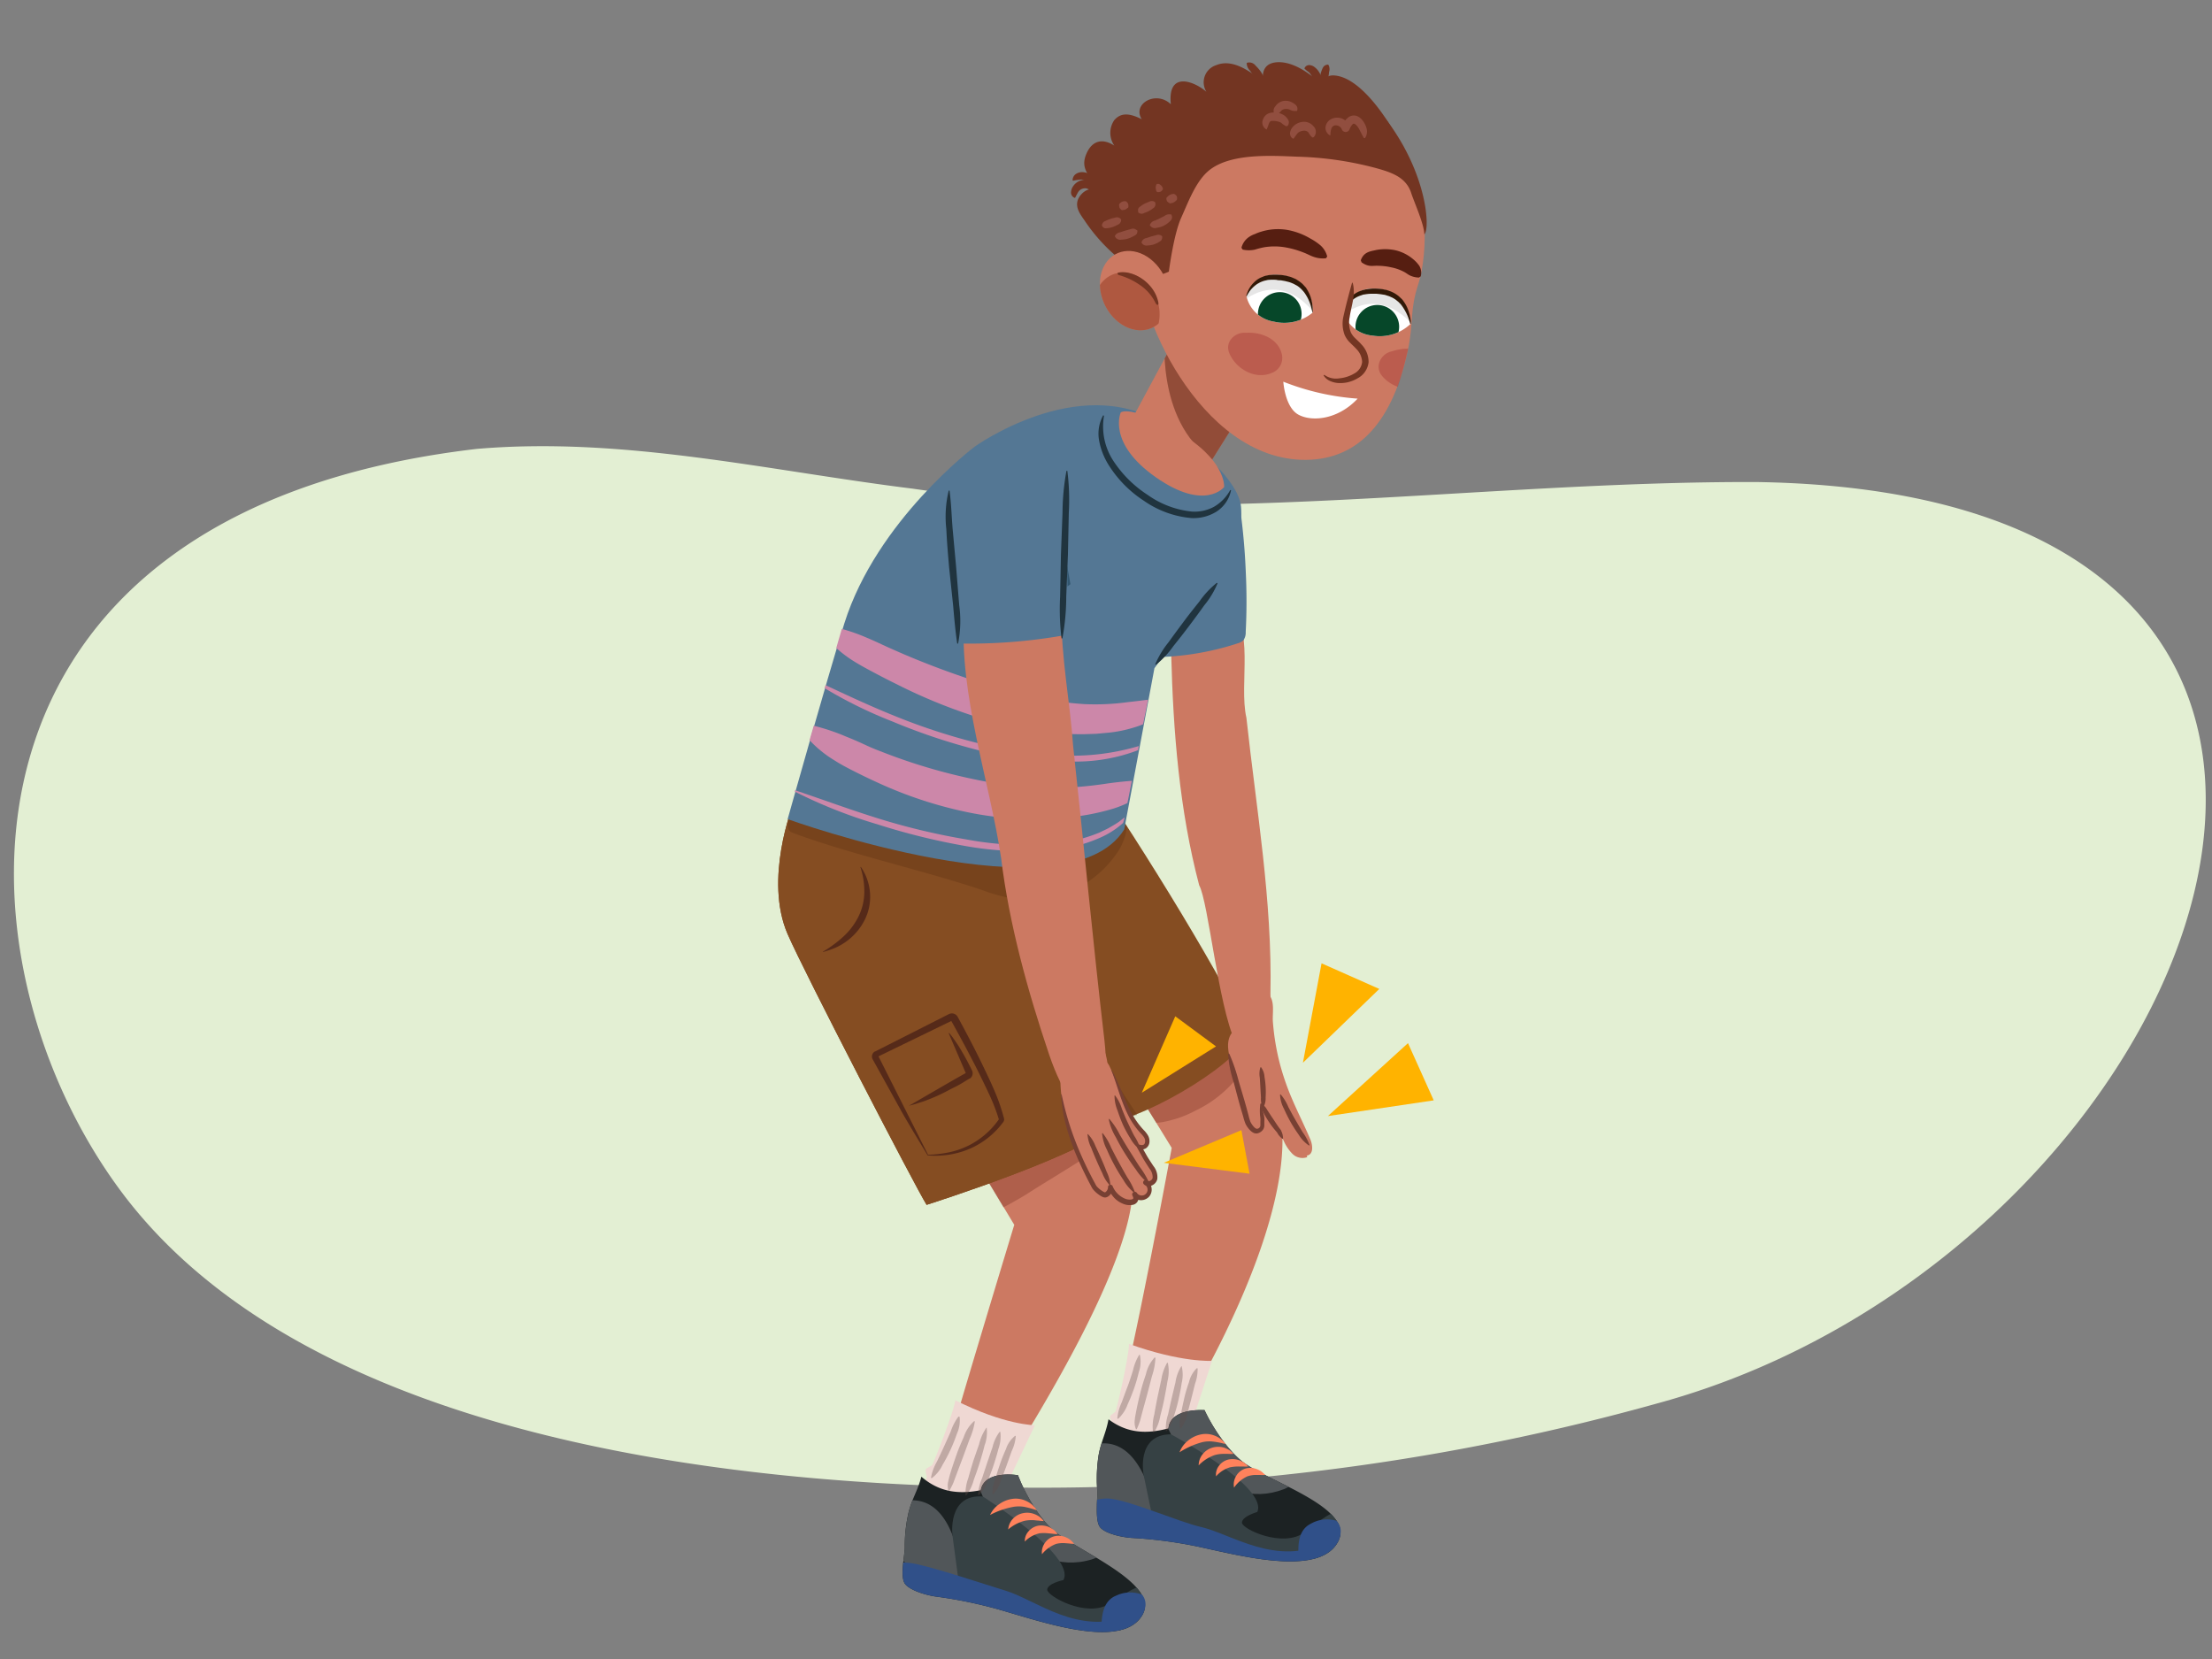 <svg xmlns="http://www.w3.org/2000/svg" xmlns:xlink="http://www.w3.org/1999/xlink" width="380" height="285" viewBox="0 0 380 285"><rect x="0" y="0" width="380" height="285" fill="#808080" stroke="none"/><defs><clipPath id="a"><path d="M200.73,245.38c-3.77,1-7.07.86-10.3-1.56-.44,2.43-1.34,3.93-1.73,6.33a26.33,26.33,0,0,0-.2,6c.08,1.29-.47,5.21.55,6.3s3.88,1.66,5.36,1.75a76.36,76.36,0,0,1,11.13,1.44c7.07,1.5,19.83,5,23.8,0,4.86-6.07-10.5-10.68-15.56-14.29-2.3-1.64-5.13-5.41-6.86-9.11C206.92,242.28,201.11,241.74,200.73,245.38Z" fill="#1c2223"/></clipPath><clipPath id="b"><path d="M168.49,256c-3.86.75-7.15.33-10.21-2.32-.61,2.39-1.63,3.8-2.2,6.16a25.41,25.41,0,0,0-.65,6c0,1.28-.87,5.13.07,6.29s3.77,1.94,5.24,2.14a77.37,77.37,0,0,1,11,2.27c7,2,19.5,6.42,23.83,1.81,5.33-5.66-9.7-11.4-14.5-15.36-2.19-1.8-4.74-5.76-6.19-9.56C174.91,253.43,169.14,252.45,168.49,256Z" fill="#1c2223"/></clipPath><clipPath id="c"><path d="M135.31,140.13s54.28,15.92,57.82.59l5.24-26.24,8.37-11.26s5.78-17.79-5.4-26.43-35.41-1.65-35.41-1.65l-20,28.36Z" fill="none"/></clipPath><clipPath id="d"><path d="M208.86,45.25,193.6,73.62s5.73,8.39,13.46,7.21l6.83-10.89Z" fill="#cc7962"/></clipPath><clipPath id="e"><path d="M225.51,53.7a7.66,7.66,0,0,1-6.68,1.55,5.74,5.74,0,0,1-4.7-4.34,5.15,5.15,0,0,1,6-3.62A6.06,6.06,0,0,1,225.51,53.7Z" fill="none"/></clipPath><clipPath id="f"><path d="M242.31,55.65a7.64,7.64,0,0,1-6.54,2,5.75,5.75,0,0,1-5-4,5.16,5.16,0,0,1,5.7-4.05A6,6,0,0,1,242.31,55.65Z" fill="none"/></clipPath><clipPath id="g"><path d="M199.9,54.57c-1.79,2.76-5.48,2.91-8.24.35s-3.54-6.89-1.75-9.64,5.48-2.91,8.24-.34S201.69,51.82,199.9,54.57Z" fill="#cc7962"/></clipPath><clipPath id="h"><path d="M204.79,67.34c2.28,2.76,9.91,9.93,19.31,11.33s14.43-4,17.73-18.41c.75-3.33.27-6.79,1.85-11.59s2-17.07-2.8-22.07-13.32-4.5-20.9-1.9-20.77-.9-24.12,19.86C194.59,52.47,202.51,64.58,204.79,67.34Z" fill="none"/></clipPath></defs><path d="M20.77,204.63c30,40.33,98.57,51.14,159.41,50.94a393.34,393.34,0,0,0,104.53-14.48c94.41-25.65,146-156.28,17.1-158.28-48.15-.17-97.22,8.11-145,1.14-24.89-3.09-49.64-9-74.93-6.83C-11.18,88-9.2,164.29,20.77,204.63Z" fill="#e3efd3"/><path d="M195.23,187.42c.15.14,6.06,9.78,6.06,9.78s-7.32,39.51-9,43.12l11.33,1.42s22.87-37,15.08-54.64a63,63,0,0,0-3.95-8C209.61,171.43,195.23,187.42,195.23,187.42Z" fill="#cc7962"/><path d="M212.73,184.89c1.25-1.73,2.29-3.94,1.78-6.07-5.32-6.93-19.28,8.6-19.28,8.6s1.81,2.88,3.41,5.46c.35,0,.7-.06,1.05-.11a19.42,19.42,0,0,0,5.73-2A20.38,20.38,0,0,0,212.73,184.89Z" fill="#934634" opacity="0.5"/><path d="M208.21,233.78s-5.29.33-14.28-2.92c.18.73-1.28,7.94-2.23,11.47-.11.42-.92.64-1,1s.46,1.05.35,1.46c-.61,2.2-.2,1.37-.2,1.37l8.39,4.39,4.32-2.43Z" fill="#efd8d3"/><path d="M200.73,245.38c-3.77,1-7.07.86-10.3-1.56-.44,2.43-1.34,3.93-1.73,6.33a26.33,26.33,0,0,0-.2,6c.08,1.29-.47,5.21.55,6.3s3.88,1.66,5.36,1.75a76.36,76.36,0,0,1,11.13,1.44c7.07,1.5,19.83,5,23.8,0,4.86-6.07-10.5-10.68-15.56-14.29-2.3-1.64-5.13-5.41-6.86-9.11C206.92,242.28,201.11,241.74,200.73,245.38Z" fill="#1c2223"/><g clip-path="url(#a)"><path d="M187.3,254.24a1.94,1.94,0,0,1,.35-.86c-.14-.29-.27-.59-.42-.87a1.84,1.84,0,0,1,.86-2.52l-.06-.11a1.66,1.66,0,0,1,.21-1.79c8-1.58,10.14,10.74,10.64,13.65.13.78-1.85.9-2.53,1.1a1.12,1.12,0,0,1-1-.21,1.29,1.29,0,0,1-2.13-.5c-.11-.24-.23-.48-.35-.71a1.27,1.27,0,0,1-.29.18,1.48,1.48,0,0,1-1.91-.78l-1-1.68a1.69,1.69,0,0,1-1.13-.55,12.35,12.35,0,0,1-.93-1l0,0a2.41,2.41,0,0,1-.91-1.91A1.56,1.56,0,0,1,187.3,254.24Z" fill="#515659"/><path d="M220.54,255.83c-11.14,4.29-19.38-9.43-19.38-9.43l-1.31-2.6,9.15-4.44s11.7,14.06,13.24,14.59S220.54,255.83,220.54,255.83Z" fill="#515659"/><path d="M196.48,253.48s-1.45-7.06,4.68-7.08c0,0,16.76,9,14.83,13.34,0,0-2.64.75-2.64,1.84s7.05,4.42,10.77,1.65,4.08-3.31,6.36-3.66-2.69,7.24-.65,8.32c-15.36-.1-23.5-6.51-31.43-5.24Z" fill="#364144"/><path d="M227.85,264.93c-8.54,4.32-16.28-1.43-21.6-2.63-3.53-.79-12-4.47-15.51-4.84-4.08-.42-6.5,3.41-8.27.5l-9.9,1.44,3.54,17.05s57.3,3.33,57.31,2.6S231.79,261,231.79,261,231.14,263.27,227.85,264.93Z" fill="#305089"/></g><path d="M202.63,249.49a4.54,4.54,0,0,1,1.37-1.93,5,5,0,0,1,2.18-1.11,4.12,4.12,0,0,1,2.48.18,4,4,0,0,1,1.88,1.45,14.47,14.47,0,0,0-2.14-.43,5.43,5.43,0,0,0-1.93.12A13.81,13.81,0,0,0,202.63,249.49Z" fill="#ff825c"/><path d="M205.92,251.74a3,3,0,0,1,.63-1.85,3.31,3.31,0,0,1,1.7-1.19,3.49,3.49,0,0,1,2.05,0,4.83,4.83,0,0,1,.89.42,4.92,4.92,0,0,1,.73.64,7.29,7.29,0,0,1-.94,0c-.3,0-.58,0-.85,0a5.41,5.41,0,0,0-1.49.22A6.92,6.92,0,0,0,205.92,251.74Z" fill="#ff825c"/><path d="M208.91,253.62a2.44,2.44,0,0,1,.48-1.79,2.85,2.85,0,0,1,1.65-1.1,3.42,3.42,0,0,1,1.91.15,5.16,5.16,0,0,1,.81.42,4.38,4.38,0,0,1,.66.63,6.45,6.45,0,0,1-.88,0c-.28,0-.54,0-.8,0a7.38,7.38,0,0,0-1.39.13A5,5,0,0,0,208.91,253.62Z" fill="#ff825c"/><path d="M212,255.56a2.76,2.76,0,0,1,.28-1.86,2.81,2.81,0,0,1,1.51-1.36,3,3,0,0,1,2,0,4.25,4.25,0,0,1,.86.41,5.1,5.1,0,0,1,.69.63,6.75,6.75,0,0,1-.9,0h-.81a4.64,4.64,0,0,0-1.36.25A5.6,5.6,0,0,0,212,255.56Z" fill="#ff825c"/><path d="M223,266.84c.18-.26-.44-3.79,2.17-5.07a5.57,5.57,0,0,1,4.41-.52,2.58,2.58,0,0,1,.35,3.17C228.84,266.19,223,266.84,223,266.84Z" fill="#305089"/><g opacity="0.33"><path d="M195.81,232.74a5.43,5.43,0,0,1-.18,3,27.56,27.56,0,0,1-.82,2.82c-.33.92-.69,1.83-1.1,2.72a6.26,6.26,0,0,1-1.64,2.47l-.13-.07a8.36,8.36,0,0,1,.78-2.81c.32-.9.65-1.8,1-2.71s.61-1.8.91-2.71a8.8,8.8,0,0,1,1.07-2.7Z" fill="#604846"/></g><g opacity="0.33"><path d="M198.49,233.25a11.2,11.2,0,0,1-.59,3.14l-.8,3.07-.84,3.06-.4,1.52a13.67,13.67,0,0,1-.56,1.45l-.13.08a3,3,0,0,1-.22-1.7c.05-.55.17-1.07.27-1.6.2-1.05.45-2.09.71-3.12s.58-2.06.93-3.07a6.2,6.2,0,0,1,1.5-2.89Z" fill="#604846"/></g><g opacity="0.33"><path d="M200.62,234.12a6.75,6.75,0,0,1-.05,3.1c-.15,1-.35,2-.54,3s-.44,2-.7,3a7.6,7.6,0,0,1-1.1,2.88l-.14,0a7.73,7.73,0,0,1,.2-3.08c.17-1,.36-2,.56-3l.65-3a8.33,8.33,0,0,1,1-2.91Z" fill="#604846"/></g><g opacity="0.33"><path d="M203,234.69a6.21,6.21,0,0,1,0,2.91c-.14,1-.34,1.89-.54,2.83s-.47,1.87-.77,2.79a6,6,0,0,1-1.28,2.63l-.13,0a7.93,7.93,0,0,1,.38-2.86l.62-2.78.66-2.77a6.94,6.94,0,0,1,1-2.73Z" fill="#604846"/></g><g opacity="0.33"><path d="M205.74,235.07a7.25,7.25,0,0,1-.45,2.66l-.64,2.58c-.23.86-.44,1.73-.69,2.59a5.76,5.76,0,0,1-1.1,2.5l-.14,0a6.49,6.49,0,0,1,.2-2.72c.16-.88.36-1.76.56-2.63s.47-1.75.78-2.61a4.85,4.85,0,0,1,1.34-2.4Z" fill="#604846"/></g><path d="M190.05,189.54a57.7,57.7,0,0,1,4.2,11.32c3.45,12.86-19.72,47.87-20.67,50.06-1.29,3-11,0-10.69-2.27.25-1.69,11.35-38.24,11.35-38.24l-5.34-8.89Z" fill="#cc7962"/><path d="M183.46,200.73c2.16-1.35,4.3-2.71,6.39-4.15a6.52,6.52,0,0,0,2.26-2.35,48.74,48.74,0,0,0-2-4.62l-.08,0-21.11,12,3.47,5.79c1.34-.68,2.64-1.45,3.91-2.21C178.68,203.65,181.09,202.21,183.46,200.73Z" fill="#934634" opacity="0.5"/><path d="M177.79,244.84s-5.2,0-13.69-4.3c.08.75-2.43,7.66-3.88,11-.18.4-1,.52-1.18.9s.3,1.1.13,1.49c-.92,2.09-.4,1.32-.4,1.32l7.72,5.39,4.66-1.84Z" fill="#efd8d3"/><path d="M168.49,256c-3.86.75-7.15.33-10.21-2.32-.61,2.39-1.63,3.8-2.2,6.16a25.41,25.41,0,0,0-.65,6c0,1.28-.87,5.13.07,6.29s3.77,1.94,5.24,2.14a77.37,77.37,0,0,1,11,2.27c7,2,19.5,6.42,23.83,1.81,5.33-5.66-9.7-11.4-14.5-15.36-2.19-1.8-4.74-5.76-6.19-9.56C174.91,253.43,169.14,252.45,168.49,256Z" fill="#1c2223"/><g clip-path="url(#b)"><path d="M154.37,263.82a2.09,2.09,0,0,1,.41-.83c-.11-.29-.23-.59-.35-.89a1.83,1.83,0,0,1,1-2.44l0-.11a1.64,1.64,0,0,1,.34-1.76c8.15-1,9.35,11.43,9.63,14.35.08.79-1.91.76-2.62.91a1.12,1.12,0,0,1-1-.29,1.3,1.3,0,0,1-2.09-.65l-.3-.74a1.1,1.1,0,0,1-.3.16,1.49,1.49,0,0,1-1.86-.92c-.28-.58-.57-1.16-.86-1.74a1.74,1.74,0,0,1-1.09-.63c-.29-.33-.58-.68-.85-1,0,0,0,0,0,0a2.42,2.42,0,0,1-.77-2A1.58,1.58,0,0,1,154.37,263.82Z" fill="#515659"/><path d="M187.53,267.9c-11.47,3.42-18.7-10.82-18.7-10.82l-1.11-2.68,9.5-3.72s10.65,14.84,12.15,15.49S187.53,267.9,187.53,267.9Z" fill="#515659"/><path d="M163.62,263.76s-.92-7.12,5.21-6.68c0,0,16.11,10.21,13.85,14.36,0,0-2.69.55-2.78,1.63s6.73,4.93,10.67,2.45,4.33-3,6.64-3.15-3.24,7-1.28,8.21c-15.37-1.25-23-8.24-31.07-7.57Z" fill="#364144"/><path d="M194.17,277.49c-8.87,3.65-16.19-2.65-21.43-4.23-3.48-1.06-12.39-4.05-15.89-4.68-4-.73-6,1.6-7.59-1.42L140,276l2.27,17.21c-3.78-.51,58.8-13.6,57.19,6.89.06-.71-1.06-26.23-1.06-26.23S197.59,276.09,194.17,277.49Z" fill="#305089"/></g><path d="M170.08,260.26a4.54,4.54,0,0,1,1.52-1.82,5.07,5.07,0,0,1,2.26-.94,4.16,4.16,0,0,1,2.46.37,4.06,4.06,0,0,1,1.79,1.58,16.13,16.13,0,0,0-2.11-.58,5.57,5.57,0,0,0-1.95,0A13.82,13.82,0,0,0,170.08,260.26Z" fill="#ff825c"/><path d="M173.2,262.74a3,3,0,0,1,.78-1.8,3.25,3.25,0,0,1,1.79-1,3.45,3.45,0,0,1,2,.19,4.19,4.19,0,0,1,.86.47,5,5,0,0,1,.68.7,8.49,8.49,0,0,1-.93-.08c-.3,0-.58-.06-.85-.07a6.22,6.22,0,0,0-1.52.11A7.06,7.06,0,0,0,173.2,262.74Z" fill="#ff825c"/><path d="M176.05,264.83a2.47,2.47,0,0,1,.62-1.74,2.92,2.92,0,0,1,1.74-1,3.46,3.46,0,0,1,1.9.29,5.69,5.69,0,0,1,.78.49,4.29,4.29,0,0,1,.61.67,6.09,6.09,0,0,1-.88-.06l-.8-.08a7.13,7.13,0,0,0-1.4,0A5,5,0,0,0,176.05,264.83Z" fill="#ff825c"/><path d="M179,267a2.73,2.73,0,0,1,.43-1.83,2.79,2.79,0,0,1,1.62-1.23,3,3,0,0,1,2,.13,3.19,3.19,0,0,1,1.46,1.15,8,8,0,0,1-.9-.07l-.8-.06a5,5,0,0,0-1.39.14A5.74,5.74,0,0,0,179,267Z" fill="#ff825c"/><path d="M189.17,279c.2-.25-.15-3.8,2.56-4.88a5.63,5.63,0,0,1,4.45-.18,2.55,2.55,0,0,1,.11,3.17C195.07,278.82,189.17,279,189.17,279Z" fill="#305089"/><g opacity="0.33"><path d="M164.85,243.39a5.48,5.48,0,0,1-.47,2.93,28.22,28.22,0,0,1-1.09,2.73c-.42.89-.87,1.76-1.37,2.6a6,6,0,0,1-1.86,2.29l-.13-.07a8.48,8.48,0,0,1,1-2.73c.41-.86.83-1.72,1.22-2.59s.79-1.74,1.17-2.61a8.77,8.77,0,0,1,1.34-2.59Z" fill="#604846"/></g><g opacity="0.33"><path d="M167.47,244.16a11.52,11.52,0,0,1-.9,3.06l-1.1,3-1.13,3-.55,1.48a13.88,13.88,0,0,1-.7,1.39l-.13.06a3,3,0,0,1-.05-1.71,15.52,15.52,0,0,1,.42-1.56c.3-1,.65-2,1-3s.78-2,1.23-3a6.27,6.27,0,0,1,1.77-2.73Z" fill="#604846"/></g><g opacity="0.33"><path d="M169.5,245.23a6.5,6.5,0,0,1-.36,3.08c-.24,1-.54,2-.83,2.94s-.63,1.93-1,2.89A7.6,7.6,0,0,1,166,256.9l-.14,0a7.9,7.9,0,0,1,.49-3c.27-1,.56-1.95.85-2.92l1-2.89a8.32,8.32,0,0,1,1.24-2.8Z" fill="#604846"/></g><g opacity="0.33"><path d="M171.85,246a6.26,6.26,0,0,1-.33,2.9c-.24.93-.52,1.85-.82,2.77s-.65,1.81-1,2.69a6.13,6.13,0,0,1-1.53,2.49l-.14-.06a7.88,7.88,0,0,1,.67-2.81l.89-2.7.92-2.69a7,7,0,0,1,1.23-2.63Z" fill="#604846"/></g><g opacity="0.33"><path d="M174.5,246.68a7.1,7.1,0,0,1-.7,2.6l-.89,2.51c-.31.83-.61,1.67-.95,2.51a5.83,5.83,0,0,1-1.33,2.38l-.14-.05A6.42,6.42,0,0,1,171,254c.25-.86.53-1.72.82-2.57s.64-1.69,1-2.51a4.82,4.82,0,0,1,1.57-2.26Z" fill="#604846"/></g><path d="M136.2,138.36s-5,12.67-.89,22.12c2.84,6.55,21.85,43.25,23.87,46.5,0,0,29.45-9.32,32.61-14.35l-29-57.79Z" fill="#854d22"/><path d="M214.19,176.76c-9.29-17.63-20.67-35.34-32.66-53.07L163.6,136.53l-.85-1.69-26.55,3.52s-5,12.67-.89,22.12c2.84,6.55,21.85,43.25,23.87,46.5,0,0,29.45-9.32,32.61-14.35l0-.09C200.19,190.49,216.11,180.22,214.19,176.76Z" fill="#854d22"/><path d="M214.12,123.31c1.72,15.79,4.46,31.37,4.13,47.38.09,2.49,0,5.4-2,6.86-1.67,1.41-2.9,3.81-4.06,1.36-2.9-6.14-4.61-24-6.18-26.82-3.41-12.92-4.48-26.51-4.81-39.81,1.08-4,5.06-9,9.55-8.73C215.77,107.57,212.77,117.36,214.12,123.31Z" fill="#cc7962"/><path d="M214,108.59a2.24,2.24,0,0,1-.41,1.42,2.27,2.27,0,0,1-.93.5,47.78,47.78,0,0,1-15.6,2.38,48,48,0,0,1,3.56-23.54c1-2.35,2.28-4.67,4.64-5.88,1.66-.85,3.82-1.35,5.55-.38,2.09,1.17,2.19,3.74,2.44,5.85q.57,4.59.76,9.23C214.18,101.64,214.18,105.12,214,108.59Z" fill="#547794"/><path d="M188.61,134.31a9.49,9.49,0,0,0-1.93-.32c-3.22-.23-6.47-.25-9.69-.25s-6.6.11-9.89.29l-3.5,2.5-.85-1.69-25.5,3.38a2.12,2.12,0,0,0-1.34,1.22c-.46,1.43-1.16,3.1.29,3.64,9.87,3.66,22.33,6.42,32.33,9.75a28.47,28.47,0,0,0,8.3,1.87,13.54,13.54,0,0,0,2-.1,19.07,19.07,0,0,0,13.32-8.45,10.43,10.43,0,0,0,1.47-4.14Q191.15,138.16,188.61,134.31Z" fill="#5b2e10" opacity="0.33"/><path d="M135.31,140.72s48.08,17.4,57.82,1.77l5.19-27.7,8.42-11.57s7.19-9,6.45-16.22c-.45-4.28-6.95-10.24-13.87-14.42-14.16-8.56-31.85,4.13-31.85,4.13s-16.86,12.69-22.42,30.38C142,116.9,135.31,140.72,135.31,140.72Z" fill="#547794"/><g clip-path="url(#c)"><path d="M136.23,135.64c4.94,1.65,9.8,3.46,14.77,5a114.21,114.21,0,0,0,15.1,3.58,55.25,55.25,0,0,0,15.39.7,27.6,27.6,0,0,0,7.4-1.9c.56-.29,1.16-.53,1.71-.85s1.1-.63,1.63-1l1.51-1.18c.46-.45.92-.91,1.4-1.35l.11.08a14.57,14.57,0,0,1-6,5.07,25.14,25.14,0,0,1-7.63,2.12,56.17,56.17,0,0,1-15.7-.56,114.62,114.62,0,0,1-15.22-3.75,84,84,0,0,1-14.53-5.8Z" fill="#cc87a9"/><path d="M137.58,124.2a36.11,36.11,0,0,1,7.77,2.34c1.22.48,2.39,1,3.59,1.56s2.41,1,3.63,1.47a97.33,97.33,0,0,0,14.87,4.32,66.32,66.32,0,0,0,15.23,1.45,69.33,69.33,0,0,0,7.6-.75,64.31,64.31,0,0,1,8-.62l.27.65a18.77,18.77,0,0,1-7.27,4.29,39.43,39.43,0,0,1-8.27,1.55,56.32,56.32,0,0,1-16.7-.91,71.51,71.51,0,0,1-15.73-5.2c-1.26-.57-2.49-1.17-3.72-1.79s-2.44-1.25-3.6-2a19.55,19.55,0,0,1-6.07-5.79Z" fill="#cc87a9"/><path d="M139.18,116.47c4.84,2.25,9.61,4.55,14.54,6.53a106,106,0,0,0,15.11,4.87,62.55,62.55,0,0,0,15.68,1.95,40.08,40.08,0,0,0,15.39-3.19l.06.12a30,30,0,0,1-15.43,4.08,63.44,63.44,0,0,1-16-1.84,104.94,104.94,0,0,1-15.23-5.05,76.67,76.67,0,0,1-14.23-7.35Z" fill="#cc87a9"/><path d="M141,107.27a31.81,31.81,0,0,1,7.92,2.29c1.24.51,2.43,1.1,3.64,1.64s2.43,1.08,3.65,1.59a147.45,147.45,0,0,0,14.88,5.3q3.76,1.09,7.57,1.87a58.21,58.21,0,0,0,7.62,1,41,41,0,0,0,7.53-.35c2.5-.26,5-.63,7.82-1l.36.6a14.55,14.55,0,0,1-7.23,4.78,22.37,22.37,0,0,1-4.26.87l-2.16.2-2.15.07a53.51,53.51,0,0,1-8.5-.61,72.61,72.61,0,0,1-8.2-1.83,92.22,92.22,0,0,1-15.43-6.14c-1.24-.61-2.46-1.23-3.68-1.88s-2.43-1.29-3.58-2a21.44,21.44,0,0,1-6.17-5.72Z" fill="#cc87a9"/></g><path d="M164.05,101.89s8.77,6.92,19.84-1.53l-.72-4L164,98.89Z" fill="#325770"/><path d="M208.86,45.25,193.6,73.62s5.73,8.39,13.46,7.21l6.83-10.89Z" fill="#cc7962"/><g clip-path="url(#d)"><path d="M200.15,56.93s-1.8,15.24,8.07,22c3.28,2.24,4.57-2.54,4.57-2.54l-8.67-20.9Z" fill="#733522" opacity="0.65"/></g><path d="M189.66,71.43a10.77,10.77,0,0,0,1.65,7.81A20,20,0,0,0,197.13,85a15.87,15.87,0,0,0,7.6,2.88,7,7,0,0,0,3.82-.82,7.42,7.42,0,0,0,2.8-2.89l.13.06A5.7,5.7,0,0,1,209,87.88,7.44,7.44,0,0,1,204.68,89,16.79,16.79,0,0,1,196.47,86a19.94,19.94,0,0,1-6.08-6.22,11.92,11.92,0,0,1-1.58-4.13,6.54,6.54,0,0,1,.71-4.31Z" fill="#20343f"/><path d="M198.57,82c8.44,5.9,11.72,1.67,11.72,1.67s.47-4.79-8.5-9.83c-7.6-4.27-9.25-3-9.25-3S190.12,76.09,198.57,82Z" fill="#cc7962"/><path d="M209.16,100.21a14.7,14.7,0,0,1-2.28,3.78c-.85,1.2-1.72,2.37-2.6,3.54s-1.78,2.32-2.7,3.46a15.85,15.85,0,0,1-3,3.22l-.12-.09a15.66,15.66,0,0,1,2.28-3.78c.85-1.19,1.73-2.37,2.6-3.54s1.78-2.32,2.7-3.46a15.33,15.33,0,0,1,3-3.22Z" fill="#20343f"/><polygon points="195.36 191.52 179.48 167.2 192.03 192.43 195.36 191.52" fill="#5b2e10" opacity="0.33"/><path d="M141.39,163.47a20.4,20.4,0,0,0,3.5-2.58,11.76,11.76,0,0,0,2.59-3.44,9.63,9.63,0,0,0,1-4.15,13.22,13.22,0,0,0-.65-4.27.07.07,0,0,1,0-.08.08.08,0,0,1,.07,0h0a9,9,0,0,1,1.55,4.33,8.87,8.87,0,0,1-.88,4.71,10.3,10.3,0,0,1-3,3.61,10.51,10.51,0,0,1-2,1.19,15.49,15.49,0,0,1-2.14.74h0s-.07,0-.07,0A.06.06,0,0,1,141.39,163.47Z" fill="#562a19"/><path d="M175.64,155l8.09,18.39,8,18.44a.07.07,0,0,1,0,.09.07.07,0,0,1-.08,0h0c-.9-1.43-1.67-2.92-2.51-4.38L186.79,183c-1.52-3-2.89-6-4.25-9.1s-2.63-6.16-3.78-9.31L177,159.87c-.5-1.61-1.07-3.19-1.51-4.82h0a.06.06,0,0,1,0-.08A.07.07,0,0,1,175.64,155Z" fill="#562a19"/><path d="M159.43,198.38a21.1,21.1,0,0,0,3.49-.4,14.15,14.15,0,0,0,3.36-1.13,14,14,0,0,0,5.33-4.58l0,.08a32.23,32.23,0,0,0-1.7-4.4q-1-2.14-2.06-4.26-2.15-4.23-4.46-8.36l.17,0-12.7,6.17,0-.14Zm-.07.11q-1.2-2-2.41-4c-.8-1.37-1.69-2.82-2.44-4.21l-4.61-8.33a1,1,0,0,1,.38-1.31h0l.05,0L163,174.22a1.14,1.14,0,0,1,1.53.48c1.51,2.8,3,5.61,4.36,8.46.69,1.43,1.38,2.87,2,4.34a32.73,32.73,0,0,1,1.59,4.63v0a.73.73,0,0,1-.14.64,14.17,14.17,0,0,1-5.8,4.6,15.23,15.23,0,0,1-3.54,1A15.78,15.78,0,0,1,159.36,198.49Z" fill="#562a19"/><path d="M156.32,189.86l4.83-2.8c1.61-.93,3.22-1.87,4.85-2.77l-.05.15L163,177.55a.06.06,0,0,1,0-.08,0,0,0,0,1,.07,0v0c.43.49.77,1,1.15,1.54s.69,1.06,1,1.59c.64,1.08,1.23,2.19,1.77,3.31a1.09,1.09,0,0,1-.42,1.4l-.06,0c-.8.48-1.58,1-2.41,1.4s-1.65.87-2.49,1.27-1.71.76-2.59,1.09c-.44.18-.9.3-1.35.45a12.81,12.81,0,0,1-1.38.39h0a.07.07,0,0,1-.08,0A.08.08,0,0,1,156.32,189.86Z" fill="#562a19"/><path d="M224.3,79c9.39-.06,15-7,17.53-18.7,1.08-5,.27-6.79,1.85-11.59s2-17.07-2.8-22.07-13.32-4.5-20.9-1.9-20.77-.9-24.12,19.86C194.59,52.47,205.93,79.09,224.3,79Z" fill="#cc7962"/><path d="M220.17,60.71C219.56,58.38,217,57,214,57.17c-1.75-.15-3.6,1.47-2.85,3.41,1.05,2.71,4.43,4.72,7.28,3.5A2.74,2.74,0,0,0,220.17,60.71Z" fill="#a23131" opacity="0.4"/><path d="M220.46,65.57s.27,4.39,2.59,5.66,6.8.87,10.18-2.75A42.77,42.77,0,0,1,220.46,65.57Z" fill="#fff"/><path d="M225.51,53.7a7.66,7.66,0,0,1-6.68,1.55,5.74,5.74,0,0,1-4.7-4.34,5.15,5.15,0,0,1,6-3.62A6.06,6.06,0,0,1,225.51,53.7Z" fill="#fff"/><g clip-path="url(#e)"><path d="M223.6,53.94a3.75,3.75,0,1,1-3.75-3.75A3.74,3.74,0,0,1,223.6,53.94Z" fill="#064729"/><path d="M226.13,54.31s-5.1-8.24-12.72-2.53c-2.11-1.13-.85-3.55-.85-3.55L217.64,46l5.78.68,2.78,2.85.47,3.55Z" opacity="0.1"/></g><path d="M225.46,53.7s-.05-.27-.16-.72a8.18,8.18,0,0,0-.63-1.74,8.39,8.39,0,0,0-.61-1c-.12-.15-.26-.31-.4-.46s-.3-.3-.46-.43-.34-.26-.54-.36-.38-.22-.59-.3a6.05,6.05,0,0,0-.64-.24l-.68-.17-.74-.13c-.27,0-.47,0-.7-.07a7.65,7.65,0,0,0-1.36,0c-.21,0-.41.09-.62.12a3.93,3.93,0,0,0-.58.19,3.11,3.11,0,0,0-.52.25,2.88,2.88,0,0,0-.47.3,5.38,5.38,0,0,0-.74.67,3.55,3.55,0,0,0-.48.64,6,6,0,0,0-.37.63l-.09,0a4,4,0,0,1,.23-.71,4.41,4.41,0,0,1,.38-.75,4.34,4.34,0,0,1,.69-.86,4,4,0,0,1,1-.77c.21-.12.44-.19.66-.29s.47-.15.71-.2a7.21,7.21,0,0,1,1.55-.12,12.07,12.07,0,0,1,1.59.17l.78.21c.26.08.5.21.75.3s.45.27.68.4a7.05,7.05,0,0,1,.61.47c.18.17.34.37.51.54s.28.4.4.59a6.8,6.8,0,0,1,.54,1.18,7.21,7.21,0,0,1,.35,1.91,4.71,4.71,0,0,1,0,.74Z" fill="#321908"/><path d="M242.31,55.65a7.64,7.64,0,0,1-6.54,2,5.75,5.75,0,0,1-5-4,5.16,5.16,0,0,1,5.7-4.05A6,6,0,0,1,242.31,55.65Z" fill="#fff"/><g clip-path="url(#f)"><path d="M240.35,55.86a3.75,3.75,0,1,1-4-3.46A3.76,3.76,0,0,1,240.35,55.86Z" fill="#064729"/><path d="M243,56.2s-5.69-7.84-12.87-1.58c-2.18-1-1.11-3.47-1.11-3.47l4.91-2.61,5.81.26,3,2.63.73,3.51Z" opacity="0.1"/></g><path d="M242.27,55.65s-.07-.27-.21-.71a8.53,8.53,0,0,0-.76-1.69,8,8,0,0,0-.68-1l-.43-.43c-.18-.12-.32-.27-.5-.39a6.32,6.32,0,0,0-.56-.33c-.21-.07-.39-.19-.61-.25s-.43-.15-.65-.2l-.7-.11-.75-.08c-.27,0-.47,0-.7,0a7.45,7.45,0,0,0-1.35.13c-.21,0-.41.12-.61.17a5.65,5.65,0,0,0-.57.23,5,5,0,0,0-.5.29,5,5,0,0,0-.44.33,6.56,6.56,0,0,0-.69.72,4.8,4.8,0,0,0-.44.68c-.21.4-.31.65-.31.65h-.09a4.3,4.3,0,0,1,.17-.72,5,5,0,0,1,.32-.78,5.08,5.08,0,0,1,.62-.91,4.57,4.57,0,0,1,1-.84,4.77,4.77,0,0,1,.63-.34c.23-.09.46-.18.7-.25a7.73,7.73,0,0,1,1.54-.24,10.7,10.7,0,0,1,1.6.06l.79.15c.26.06.51.17.76.25a5.93,5.93,0,0,1,.72.34,7,7,0,0,1,.63.43c.2.16.37.34.55.5s.32.37.45.56a5.82,5.82,0,0,1,.62,1.14,7.29,7.29,0,0,1,.5,1.87,5,5,0,0,1,.05.74Z" fill="#321908"/><path d="M244.68,40.26c0-1.69-1.72-5.47-2.25-7.1-.87-2.7-3.34-3.52-5.88-4.24a57.94,57.94,0,0,0-13.61-2c-4.42-.17-11.64-.68-15.34,2.44-2.2,1.87-3.47,5.36-4.66,8-1.33,2.89-2.14,9.31-2.14,9.31s-2.63,1.16-3.44.74c-1.11-.57-.93-4.86-1.53-6s-.9-3.17-1.36-4.31a5.94,5.94,0,0,1,.44-6.11c7.35-12.13,21.23-14.51,33.61-10.94,5,1.43,6.91-3.36,10,1C245.33,30.38,245.66,39.51,244.68,40.26Z" fill="#733522"/><path d="M242.31,29.18c-.34-2.95-7-15.68-13-16.21-2.38-.22-1.77,2.1-1.77,2.1s-3.81-4.32-7.78-4.39c-2.19,0-3,1.19-2.79,3.13-1.11-.42-4.63-4-8-2.63a3.09,3.09,0,0,0-1.72,4.59c-2-1.75-6.71-3.71-6.11,2.14-2.55-2.44-6.68-.07-5,2.57-2-1-3.52-1.22-4.71.15a3.83,3.83,0,0,0,0,4.38c-2.08-1.33-3.8-.8-4.74,1.28-1.37,3,.94,3.93,1.72,6.55-1.09-.82-2.35,0-3,1-.93,1.51.05,2.82.88,4A30,30,0,0,0,192,44.22c1.78,1.33,3.91,2.32,5.25,0,.81-1.42.69-3.58,1-5.15a14,14,0,0,1,2.54-5.76c4.51-6.35,14.63-11.51,22.43-10.39a77.15,77.15,0,0,1,11.65,2.29C236.47,25.69,240.48,29.72,242.31,29.18Z" fill="#733522"/><path d="M199.9,54.57c-1.79,2.76-5.48,2.91-8.24.35s-3.54-6.89-1.75-9.64,5.48-2.91,8.24-.34S201.69,51.82,199.9,54.57Z" fill="#cc7962"/><g clip-path="url(#g)"><path d="M198.21,57.76c-1.79,2.76-5.33,3.05-7.91.65a7.62,7.62,0,0,1-1.42-9.33c1.79-2.76,5.33-3,7.91-.65A7.61,7.61,0,0,1,198.21,57.76Z" fill="#a34b33" opacity="0.7"/></g><path d="M192.13,46.83c-.11,0-.36.34.24.47a11.78,11.78,0,0,1,3.35,1.59,7.84,7.84,0,0,1,2.8,3.18c.27.46.57.38.47-.13C198.29,48.46,194.52,46.33,192.13,46.83Z" fill="#733522"/><polygon points="231.91 45.83 231.53 56.77 228.51 59.38 229.76 46.14 231.91 45.83" fill="#cc7962"/><g clip-path="url(#h)"><path d="M246,62.06c-1.23-2.07-4-2.66-6.9-1.7-1.73.34-3,2.41-1.79,4.07,1.75,2.31,5.56,3.3,8,1.35A2.74,2.74,0,0,0,246,62.06Z" fill="#a23131" opacity="0.4"/></g><path d="M232.37,48.57c.58,2-.26,4.07-.51,5.92a4.61,4.61,0,0,0,.19,2.58,3.26,3.26,0,0,0,.73,1c.29.3.75.69,1.08,1.08a4.34,4.34,0,0,1,1.25,3.08A3.58,3.58,0,0,1,233.2,65a5.77,5.77,0,0,1-3.07.81,4.09,4.09,0,0,1-1.57-.33,2.37,2.37,0,0,1-1.18-1l.12-.09a3.42,3.42,0,0,0,2.6.6,6.14,6.14,0,0,0,2.56-.83A2.54,2.54,0,0,0,234,62.17a3.37,3.37,0,0,0-1-2.23c-.32-.36-.62-.61-1-1a4.29,4.29,0,0,1-1-1.39,5.5,5.5,0,0,1-.2-3.24c.45-2,.93-3.8,1.47-5.74Z" fill="#733522"/><path d="M233.77,44.72c.53-1.48,1.66-1.54,2.68-1.78a8.34,8.34,0,0,1,3.26.05,7.31,7.31,0,0,1,3,1.49,5.63,5.63,0,0,1,1.13,1.21,2.38,2.38,0,0,1,.23,1.78l-.3.21a3.81,3.81,0,0,1-1.58-.37c-.38-.19-.67-.45-1-.61a7.86,7.86,0,0,0-2.13-.76,10.87,10.87,0,0,0-2.34-.28c-.85-.06-1.56.3-2.81-.59Z" fill="#561e11"/><path d="M213.27,42.56a3.19,3.19,0,0,1,1.33-1.87,4.09,4.09,0,0,1,1-.49,6.48,6.48,0,0,1,1-.38,9.67,9.67,0,0,1,4.44-.34,11.91,11.91,0,0,1,4.07,1.5,9.91,9.91,0,0,1,1.73,1.17A3.75,3.75,0,0,1,228,44.07l-.21.3a4.85,4.85,0,0,1-2.13-.25c-.6-.21-1.13-.52-1.7-.73a15.85,15.85,0,0,0-3.35-.93,11,11,0,0,0-3.34,0,13.31,13.31,0,0,0-1.68.42,5,5,0,0,1-2.11,0Z" fill="#561e11"/><path d="M221,21.71a4.21,4.21,0,0,1-.67-.41,1.68,1.68,0,0,0-.4-.3,3.42,3.42,0,0,0-1.11-.23c-.47,0-.54,0-.7.2s-.22.63-.49,1.18l0,.06a.08.08,0,0,1-.11,0h0a1.35,1.35,0,0,1-.5-1.8,1.69,1.69,0,0,1,.82-.89,2.49,2.49,0,0,1,1-.2,3,3,0,0,1,1.82.54,2.4,2.4,0,0,1,.67.78.93.93,0,0,1-.15,1,.15.15,0,0,1-.17,0Z" fill="#914e3f"/><path d="M222.7,19.06a1.8,1.8,0,0,1-1.16-.24,1.66,1.66,0,0,0-.8-.09,1.13,1.13,0,0,0-.64.29,2.22,2.22,0,0,1-.89.72h0a.17.17,0,0,1-.17,0,1.14,1.14,0,0,1,.07-1.5,2.14,2.14,0,0,1,1.44-.91,2.43,2.43,0,0,1,1.57.35c.42.27.91.58.73,1.29a.15.15,0,0,1-.12.11Z" fill="#914e3f"/><path d="M201.24,36.9c.31.65-.12,1-.38,1.23a3.92,3.92,0,0,1-1,.67,4,4,0,0,1-1.12.33,1,1,0,0,1-1.18-.4.14.14,0,0,1,0-.16h0a1.23,1.23,0,0,1,.86-.68c.27-.13.55-.24.82-.38s.54-.27.8-.4a1.24,1.24,0,0,1,1-.28h0A.17.17,0,0,1,201.24,36.9Z" fill="#914e3f"/><path d="M199.66,40.67c0,.67-.33.75-.61.94a4.23,4.23,0,0,1-.92.41,4.83,4.83,0,0,1-1,.15.94.94,0,0,1-1-.45.19.19,0,0,1,0-.18,1,1,0,0,1,.82-.64l.8-.27.82-.21a1,1,0,0,1,1,.1h0A.18.18,0,0,1,199.66,40.67Z" fill="#914e3f"/><path d="M195.4,39.65c0,.69-.4.75-.69.93a5.2,5.2,0,0,1-1,.43,4.6,4.6,0,0,1-1.07.16,1,1,0,0,1-1.09-.52.18.18,0,0,1,0-.16h0a1.19,1.19,0,0,1,.87-.58l.84-.28c.29-.07.59-.17.89-.24s.55-.27,1.1.12h0A.17.17,0,0,1,195.4,39.65Z" fill="#914e3f"/><path d="M225.52,23.66c-.61-.47-.6-.79-.84-1a1,1,0,0,0-.79-.2,1.73,1.73,0,0,0-.92.37,3.26,3.26,0,0,0-.29.36,1.47,1.47,0,0,1-.18.23,4,4,0,0,1-.25.37v0a.12.12,0,0,1-.16,0,1,1,0,0,1-.37-.38,1.51,1.51,0,0,1-.11-.52,1.85,1.85,0,0,1,.41-1,2.58,2.58,0,0,1,1.73-.95,2.11,2.11,0,0,1,1.93.79,1.31,1.31,0,0,1,0,1.83.12.12,0,0,1-.17,0Z" fill="#914e3f"/><path d="M234.28,23.7l-.67-1.28a3,3,0,0,0-.7-1,.68.68,0,0,0-.33-.17.24.24,0,0,0-.18.06,2.48,2.48,0,0,0-.57.93v0a.71.71,0,0,1-.93.38.69.69,0,0,1-.37-.36,1.12,1.12,0,0,0-1.29-.7.8.8,0,0,0-.5.47,3,3,0,0,0-.18,1.11.1.1,0,0,1-.1.11l0,0a1.48,1.48,0,0,1-.75-1.39,1.78,1.78,0,0,1,1.1-1.46,2.28,2.28,0,0,1,1.81,0,2.64,2.64,0,0,1,1.24,1.23l-1.31.06a3.27,3.27,0,0,1,1.11-1.55,1.58,1.58,0,0,1,1.26-.26,2,2,0,0,1,.95.57,3.78,3.78,0,0,1,.88,1.56,2,2,0,0,1-.24,1.69.1.1,0,0,1-.14,0l0,0Z" fill="#914e3f"/><path d="M195.53,36.35c-.12-.65.22-.75.44-.94a4.29,4.29,0,0,1,.72-.45c.25-.11.48-.21.71-.29a.92.92,0,0,1,.95,0h0a.17.17,0,0,1,.1.13.81.81,0,0,1-.39,1,4.58,4.58,0,0,1-.73.48,5.1,5.1,0,0,1-.75.3.84.84,0,0,1-1-.06h0A.19.19,0,0,1,195.53,36.35Z" fill="#914e3f"/><path d="M189.3,38.63c.2-.6.41-.56.67-.7s.49-.21.75-.31.53-.16.81-.22a.9.9,0,0,1,1,.21.2.2,0,0,1,.07.16.87.87,0,0,1-.6.84,5.3,5.3,0,0,1-.8.37,4.19,4.19,0,0,1-.88.21c-.29,0-.64.19-1-.38a.16.16,0,0,1,0-.15Z" fill="#914e3f"/><path d="M192.29,35.56c-.1-.6.05-.57.15-.68a1.56,1.56,0,0,1,.34-.23,1.23,1.23,0,0,1,.39-.08c.14,0,.25-.1.58.35a.33.33,0,0,1,.07.16c.09.56,0,.58-.15.67a1.51,1.51,0,0,1-.34.24,1.37,1.37,0,0,1-.4.09c-.14,0-.23.14-.58-.35A.49.49,0,0,1,192.29,35.56Z" fill="#914e3f"/><path d="M200.47,34.53c-.23-.57,0-.6.1-.74a1.66,1.66,0,0,1,.4-.31,1.61,1.61,0,0,1,.47-.15c.16,0,.28-.13.66.3a.44.44,0,0,1,.08.15c.1.56-.06.6-.17.71a1.41,1.41,0,0,1-.77.41c-.15,0-.19.16-.66-.23h0A.33.33,0,0,1,200.47,34.53Z" fill="#914e3f"/><path d="M198.52,32.29c.09-.59.1-.5.14-.58a.29.29,0,0,1,.11-.11.85.85,0,0,1,.2,0c.09,0,.12-.07.53.29h0a.47.47,0,0,1,.11.13c.27.49.14.53.07.64a.85.85,0,0,1-.3.26A.91.91,0,0,1,199,33c-.15,0-.33.08-.44-.52v-.17Z" fill="#914e3f"/><path d="M227.36,15.17a.93.93,0,0,1-.84-.21,3.71,3.71,0,0,1-.43-.57c-.26-.38-.43-.76-.63-1.09a3.88,3.88,0,0,0-.53-.82c-.2-.18-.29-.19-.8-.66h0a.12.12,0,0,1,0-.16.86.86,0,0,1,.74-.48,1.58,1.58,0,0,1,.87.28,3.18,3.18,0,0,1,1,1.16,11.26,11.26,0,0,1,.51,1.17c.07.19.16.35.22.53a2,2,0,0,1,0,.72v0A.14.14,0,0,1,227.36,15.17Z" fill="#733522"/><path d="M217.49,15a1,1,0,0,1-.87-.23,4.42,4.42,0,0,1-.45-.56c-.28-.36-.51-.73-.75-1.07s-.45-.7-.68-1a1.9,1.9,0,0,1-.57-1.23h0a.15.15,0,0,1,.1-.14,1.37,1.37,0,0,1,1.44.52,6.8,6.8,0,0,1,.93,1.09,11.77,11.77,0,0,1,.65,1.2c.09.2.2.38.27.57a2.1,2.1,0,0,1,0,.74v0A.13.13,0,0,1,217.49,15Z" fill="#733522"/><path d="M227.23,15.67c-.54-.45-.43-.79-.47-1.18a9.54,9.54,0,0,1,0-1.2,4.76,4.76,0,0,1,.32-1.26c.16-.4.32-.85,1-.93a.14.14,0,0,1,.15.08h0a1.5,1.5,0,0,1,.08,1.21c0,.34-.09.67-.11,1s-.06.74-.13,1.13,0,.82-.66,1.14A.15.15,0,0,1,227.23,15.67Z" fill="#733522"/><path d="M187.7,33.85c-.54-.61-.39-1.18-.56-1.23a1.09,1.09,0,0,0-.38-.21.89.89,0,0,0-.46-.06,1.47,1.47,0,0,0-.93.44,2.44,2.44,0,0,0-.28.43c-.08.16-.19.34-.35.69h0a.14.14,0,0,1-.16.07,1,1,0,0,1-.59-.91,2,2,0,0,1,.35-1.06,2.51,2.51,0,0,1,1.84-1.11,2.23,2.23,0,0,1,1.14.21,2,2,0,0,1,.9.78,1.64,1.64,0,0,1,.2,1.16,1.33,1.33,0,0,1-.55.8h0A.12.12,0,0,1,187.7,33.85Z" fill="#733522"/><path d="M187.92,34.1c.24-.38,0-.45,0-.62a2.79,2.79,0,0,0-.17-.64,4.33,4.33,0,0,0-.81-1.29,2,2,0,0,0-1.07-.71,10.18,10.18,0,0,0-1.49.2h0a.12.12,0,0,1-.12-.11h0a1.32,1.32,0,0,1,.51-1,1.9,1.9,0,0,1,1.18-.36,2.88,2.88,0,0,1,2.07,1,4.36,4.36,0,0,1,1,1.89,2.52,2.52,0,0,1,0,1.17,1.08,1.08,0,0,1-.42.61.64.64,0,0,1-.7,0,.12.12,0,0,1,0-.16Z" fill="#733522"/><path d="M189.73,178.7c1.62,14.75-4.64,16.81-9.51,2.43-3.68-10.9-6.85-22.36-8.23-33.66-2-13.44-7.25-28.06-6.37-41.78.79-3.07,4,.45,6.47-1.57,2.78-2.83,9.27-3.53,10.26,1.22-.08,7.56,1.47,15.18,2,22.76C186.18,144.86,187.76,161.94,189.73,178.7Z" fill="#cc7962"/><path d="M163.65,84.05l-.45,26.46a93.7,93.7,0,0,0,20.34-1.5L183,79.88Z" fill="#547794"/><path d="M163.12,84.28c.3,2.21.35,4.35.53,6.54l.6,6.54.53,6.58a19.92,19.92,0,0,1-.19,6.62h-.15c-.32-2.18-.51-4.34-.7-6.53l-.69-6.54c-.19-2.19-.38-4.38-.48-6.59a19,19,0,0,1,.41-6.62Z" fill="#20343f"/><path d="M183.36,80.88a39.57,39.57,0,0,1,.25,7.21l-.15,7.2-.29,7.2a39.47,39.47,0,0,1-.66,7.18h-.15a41.47,41.47,0,0,1-.24-7.21l.14-7.2.27-7.19a40.69,40.69,0,0,1,.68-7.19Z" fill="#20343f"/><path d="M221.28,187.11c1.12,2.92,2.58,5.71,3.81,8.59.42,1,.59,2.5-.45,2.79a1.9,1.9,0,0,1-1.62-.65,28,28,0,0,1-9.34-23.64,5.88,5.88,0,0,1,.89-2.89,2.32,2.32,0,0,1,2.67-.94c2,.85,1.3,3.51,1.43,5.15a40.85,40.85,0,0,0,1.26,7.45A43.47,43.47,0,0,0,221.28,187.11Z" fill="#cc7962"/><path d="M211.5,182.59q1.35,5,2.81,10c.19.65.67,1.46,1.31,1.24.42-.15.56-.67.63-1.11A68.12,68.12,0,0,0,217,185a24,24,0,0,0-.13-4.32,6.36,6.36,0,0,0-1.19-3.44,2.71,2.71,0,0,0-4.29.55C210.6,179.28,211.09,181.09,211.5,182.59Z" fill="#cc7962"/><path d="M217.17,183a107,107,0,0,0,6.11,12.56,8,8,0,0,1,1.28,3.23,2.45,2.45,0,0,1-2.52-.56,7.24,7.24,0,0,1-1.51-2.25l-1.92-3.81c-2-4-4.09-8.29-3.74-12.77,0-.44.26-1.17.84-1s.88.82,1,1.24a6.68,6.68,0,0,1,0,1.26A5.89,5.89,0,0,0,217.17,183Z" fill="#cc7962"/><path d="M216.69,189.57a3.06,3.06,0,0,1,1,1.1l.77,1.18c.54.77,1,1.56,1.61,2.32l0,.05v0a2.86,2.86,0,0,1,.34,1.41l-.1,0a3,3,0,0,1-.93-1.11l.05.07a16,16,0,0,1-1.75-2.34c-.26-.41-.49-.84-.71-1.27a2.52,2.52,0,0,1-.39-1.43Z" fill="#774033"/><path d="M211.17,181a30,30,0,0,1,1.61,4.67c.46,1.58.95,3.15,1.38,4.73l.32,1.19a9,9,0,0,0,.33,1.12,3.7,3.7,0,0,0,.62.9,1.44,1.44,0,0,0,.37.28c.14,0,.07.05.28,0a.61.61,0,0,0,.44-.6c0-.17,0-.35,0-.62a4.86,4.86,0,0,0,0-.58,8.52,8.52,0,0,1,0-2.47h.11c.08.82.49,1.51.57,2.43a3.31,3.31,0,0,1,0,.64c0,.14,0,.37,0,.62a1.36,1.36,0,0,1-.25.79,1.6,1.6,0,0,1-.64.5,1.34,1.34,0,0,1-.42.12,1.18,1.18,0,0,1-.48-.08,2.2,2.2,0,0,1-.63-.44,4.54,4.54,0,0,1-.8-1.11,8.81,8.81,0,0,1-.4-1.24l-.35-1.18c-.47-1.58-.87-3.18-1.3-4.77a18.86,18.86,0,0,1-.95-4.86Z" fill="#774033"/><path d="M216.63,183.33a3.07,3.07,0,0,1,.6,1.68,14.87,14.87,0,0,1,.19,3.52,3.13,3.13,0,0,1-.41,1.74h-.11a3.82,3.82,0,0,1-.28-1.73l-.1-1.71-.1-1.71a3.79,3.79,0,0,1,.1-1.76Z" fill="#774033"/><path d="M220,188a8.15,8.15,0,0,1,1.32,2.16c.39.74.78,1.47,1.2,2.19s.83,1.43,1.26,2.14a8.81,8.81,0,0,1,1.19,2.23l-.09.07a5.89,5.89,0,0,1-1.77-1.85,25.34,25.34,0,0,1-1.38-2.15c-.41-.74-.8-1.5-1.14-2.28a5.6,5.6,0,0,1-.69-2.47Z" fill="#774033"/><path d="M197.67,200.37a3.12,3.12,0,0,1,.75,2c-.11.73-1.12,1.29-1.61.74a1.42,1.42,0,1,1-1.89,2.07c.65,1.13-.41,1.62-1.64,1.21a4.18,4.18,0,0,1-2.51-2.43c.06.55-.59,1.45-1.11,1.25a4.4,4.4,0,0,1-1.72-1.39,54.72,54.72,0,0,1-4.67-11.14,26.58,26.58,0,0,1-.77-11.89c.29-1.53.94-3.48,2.58-4a3.26,3.26,0,0,1,3.35,1.31,9.58,9.58,0,0,1,1.82,4.58,52.85,52.85,0,0,0,1.59,5.76,51.45,51.45,0,0,0,5,10.69C197.14,199.55,197.4,200,197.67,200.37Z" fill="#cc7962"/><path d="M188.59,182.27a1,1,0,0,1,1.26-.05,2.66,2.66,0,0,1,.82,1.1c1.78,3.64,2.57,7.88,5.3,10.87a4.41,4.41,0,0,1,1,1.31,1.18,1.18,0,0,1-.38,1.46,1.29,1.29,0,0,1-1,0,5.51,5.51,0,0,1-2.66-2.17,22,22,0,0,1-2.9-5.18,22.74,22.74,0,0,1-1.5-4.29C188.37,184.6,188,182.91,188.59,182.27Z" fill="#cc7962"/><path d="M191.56,188.19a7.28,7.28,0,0,1,1.18,2.32c.32.79.63,1.58,1,2.35s.72,1.53,1.12,2.28a9.15,9.15,0,0,1,1.1,2.34l-.09.06a6.22,6.22,0,0,1-1.7-2,20,20,0,0,1-1.26-2.32c-.35-.8-.66-1.62-.93-2.44a6.89,6.89,0,0,1-.52-2.57Z" fill="#774033"/><path d="M190.57,192.21a13.4,13.4,0,0,1,1.81,2.74c.55.93,1.1,1.87,1.68,2.78s1.15,1.84,1.75,2.75a14.4,14.4,0,0,1,1.66,2.83l-.09.07a10.12,10.12,0,0,1-2.23-2.44c-.66-.89-1.27-1.8-1.86-2.73s-1.12-1.89-1.62-2.87a9.55,9.55,0,0,1-1.2-3.08Z" fill="#774033"/><path d="M189.43,194.66a10.43,10.43,0,0,1,1.47,2.53c.44.86.88,1.72,1.35,2.57s.93,1.69,1.42,2.52a11.66,11.66,0,0,1,1.33,2.61l-.09.07a7.77,7.77,0,0,1-1.92-2.25q-.83-1.23-1.53-2.52c-.47-.87-.91-1.75-1.29-2.66a7.44,7.44,0,0,1-.84-2.83Z" fill="#774033"/><path d="M186.9,194.83a6.05,6.05,0,0,1,1.29,2.06c.35.72.67,1.45,1,2.18s.63,1.47.92,2.22a6.37,6.37,0,0,1,.65,2.34l-.1,0a6.28,6.28,0,0,1-1.28-2.06c-.36-.72-.68-1.45-1-2.18s-.63-1.47-.92-2.22a6.12,6.12,0,0,1-.64-2.34Z" fill="#774033"/><path d="M182.39,188.05a51.19,51.19,0,0,0,3.14,9.93c.68,1.59,1.44,3.16,2.25,4.7l.31.57a5.45,5.45,0,0,0,.29.52,4.19,4.19,0,0,0,.88.77,3.22,3.22,0,0,0,.5.29l.07,0a.31.31,0,0,0,.12-.07,1.1,1.1,0,0,0,.4-.75.41.41,0,0,1,.34-.48.42.42,0,0,1,.45.24h0a3.89,3.89,0,0,0,2,2.09,2.1,2.1,0,0,0,1.29.19c.18-.06.25-.12.25-.19a.68.68,0,0,0-.13-.45v0a.45.45,0,0,1,.17-.61.44.44,0,0,1,.58.12,1,1,0,1,0,1.3-1.43l.57-.65c.07.09.21.11.43,0a.77.77,0,0,0,.41-.48,2.28,2.28,0,0,0-.53-1.59c-.37-.58-.76-1.16-1.11-1.76l-1-1.81a.4.4,0,0,1,.15-.54.35.35,0,0,1,.3,0c.56.14.86,0,.9-.56s-.32-.94-.76-1.41a13.32,13.32,0,0,1-2.26-3.33c-1.18-2.41-1.82-5-2.74-7.41a.07.07,0,0,1,0-.08s0,0,.06,0c1.26,2.32,2.07,4.85,3.27,7.14a13.91,13.91,0,0,0,2.19,3.12,4.76,4.76,0,0,1,.67.83,2,2,0,0,1,.32,1.15,1.43,1.43,0,0,1-.62,1.16,1.63,1.63,0,0,1-1.26.14l.45-.59,1,1.77c.35.59.73,1.15,1.11,1.73a3,3,0,0,1,.66,2.24,1.6,1.6,0,0,1-.86,1.06,1.3,1.3,0,0,1-.72.16,1.09,1.09,0,0,1-.75-.36h0a.43.43,0,0,1,.05-.61.44.44,0,0,1,.53,0,1.86,1.86,0,0,1,.77,1.31,1.83,1.83,0,0,1-.44,1.47,1.9,1.9,0,0,1-2.81-.06l.73-.51a1.53,1.53,0,0,1,.23,1.1,1.19,1.19,0,0,1-.89.85,2.91,2.91,0,0,1-1.87-.24,4.07,4.07,0,0,1-1.46-1.06,6.42,6.42,0,0,1-.94-1.47l.81-.23a1.56,1.56,0,0,1-.2.87,1.82,1.82,0,0,1-.54.64,1.1,1.1,0,0,1-.46.22.81.81,0,0,1-.31,0,1.16,1.16,0,0,1-.26-.08,3.86,3.86,0,0,1-.63-.37,5,5,0,0,1-1.07-1,5.36,5.36,0,0,1-.35-.63l-.31-.58c-.8-1.56-1.56-3.15-2.24-4.78a38.13,38.13,0,0,1-1.71-5,25.71,25.71,0,0,1-.83-5.21.06.06,0,0,1,.05-.06A.07.07,0,0,1,182.39,188.05Z" fill="#774033"/><polygon points="228.12 191.73 241.88 179.2 246.3 189.03 228.12 191.73" fill="#ffb300"/><polygon points="223.83 182.57 236.95 169.89 227.03 165.49 223.83 182.57" fill="#ffb300"/><polygon points="208.9 179.76 201.9 174.59 196.15 187.72 208.9 179.76" fill="#ffb300"/><polygon points="199.93 199.76 213.26 194.15 214.66 201.63 199.93 199.76" fill="#ffb300"/></svg>